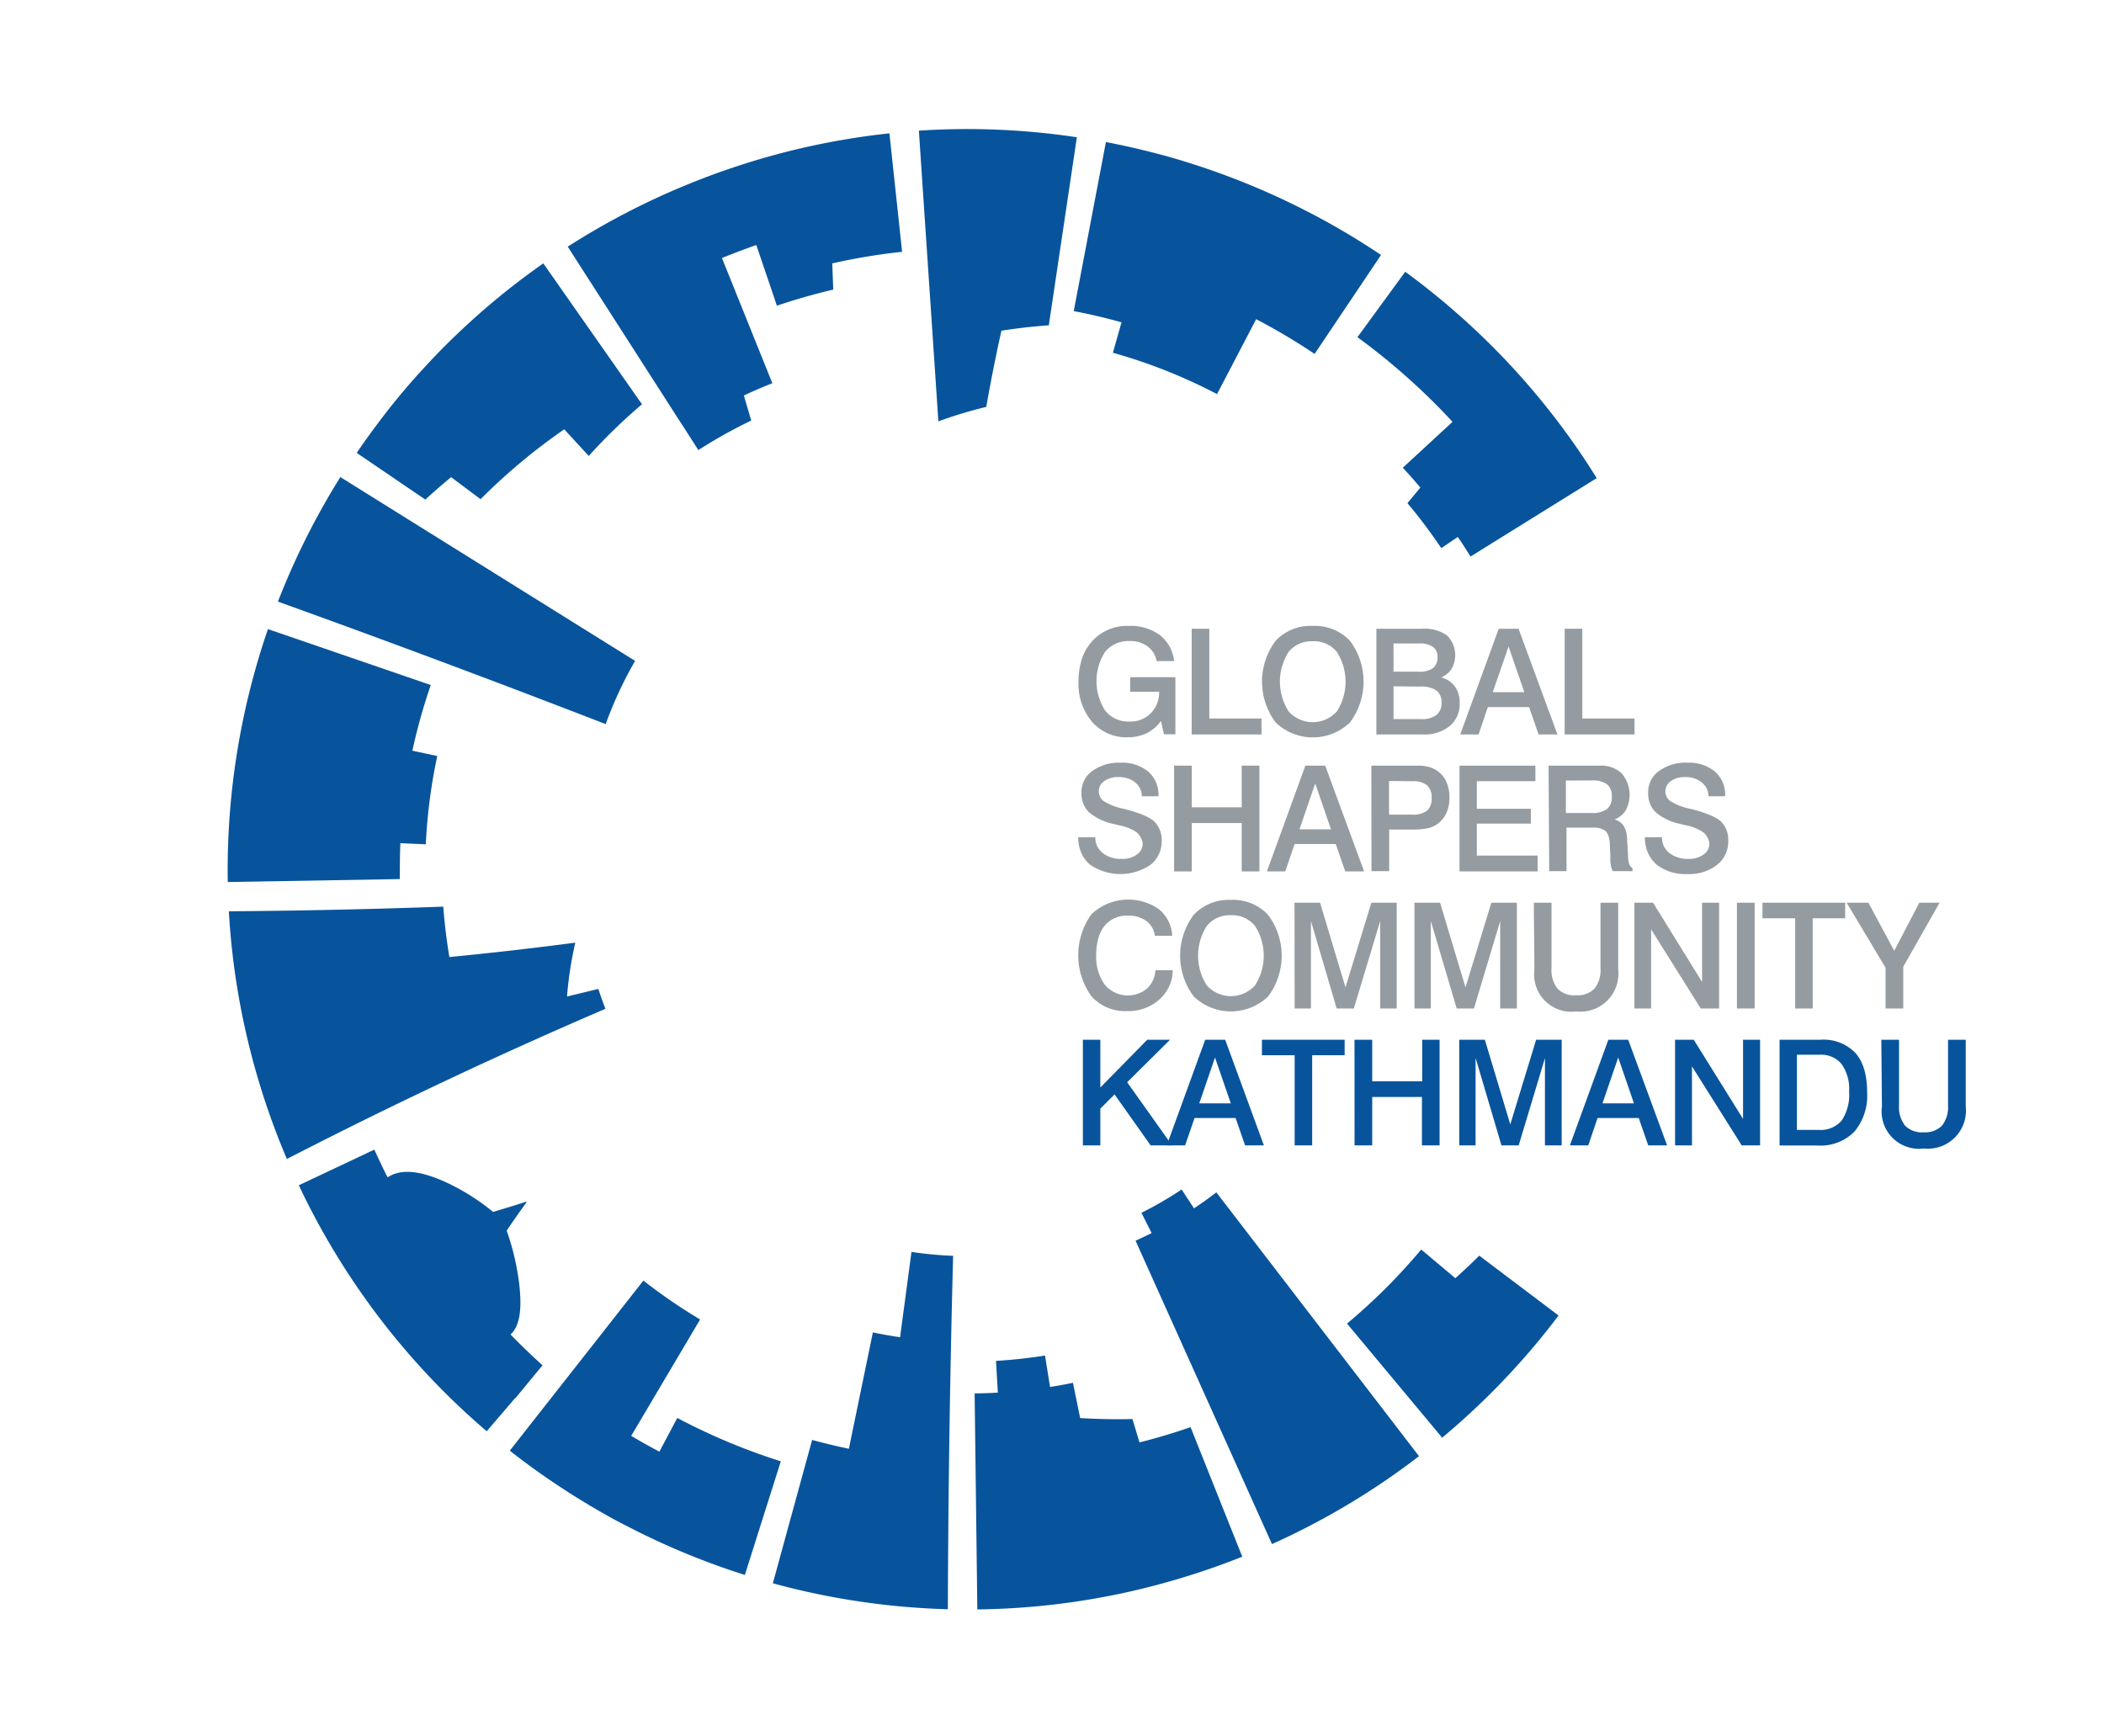 <svg xmlns="http://www.w3.org/2000/svg" viewBox="0 0 343.46 283.46"><defs><style>.cls-1{fill:#959ca1;}.cls-2{fill:#07549c;}</style></defs><g id="Calque_1" data-name="Calque 1"><path class="cls-1" d="M191.66,107.93h-2.85a3.78,3.78,0,0,0-1.48-2.4,4.69,4.69,0,0,0-2.9-.87,4.94,4.94,0,0,0-4,1.72,8.82,8.82,0,0,0,0,9.66,4.81,4.81,0,0,0,3.94,1.76,4.6,4.6,0,0,0,4.48-2.86,5,5,0,0,0,.37-2h-4.73v-2.38h7.38v9.32H190l-.48-2.18a6.19,6.19,0,0,1-2.33,2,7,7,0,0,1-3.1.67,7.4,7.4,0,0,1-5.8-2.5,9.54,9.54,0,0,1-2.23-6.58,11.94,11.94,0,0,1,.55-3.73,8.2,8.2,0,0,1,1.69-2.9,7.69,7.69,0,0,1,6-2.47,8,8,0,0,1,5.06,1.51A6.21,6.21,0,0,1,191.66,107.93Z"/><path class="cls-1" d="M194.53,102.65h2.88V117.3h8.52v2.61h-11.4Z"/><path class="cls-1" d="M214.31,102.19a7.83,7.83,0,0,1,6.06,2.43,11.12,11.12,0,0,1,0,13.33,8.76,8.76,0,0,1-12.13,0,11.11,11.11,0,0,1,0-13.34A7.79,7.79,0,0,1,214.31,102.19Zm0,2.5a4.82,4.82,0,0,0-3.95,1.74,9,9,0,0,0,0,9.72,5.29,5.29,0,0,0,7.87,0,9,9,0,0,0,0-9.71A4.78,4.78,0,0,0,214.31,104.69Z"/><path class="cls-1" d="M224.68,102.65h7.47a6.35,6.35,0,0,1,4.06,1.09,4.51,4.51,0,0,1,.74,5.46,3.56,3.56,0,0,1-1.7,1.39,4,4,0,0,1,2.25,1.49,4.45,4.45,0,0,1,.78,2.72,4.64,4.64,0,0,1-1.62,3.73,6.54,6.54,0,0,1-4.41,1.38h-7.57Zm2.8,2.4v4.61h4.08a3.84,3.84,0,0,0,2.37-.58,2.22,2.22,0,0,0,.73-1.84,1.9,1.9,0,0,0-.75-1.63,3.73,3.73,0,0,0-2.24-.56Zm0,7v5.35H232a3.88,3.88,0,0,0,2.48-.67,2.46,2.46,0,0,0,.84-2,2.36,2.36,0,0,0-.84-2,4.35,4.35,0,0,0-2.64-.64Z"/><path class="cls-1" d="M244.65,102.65h3.24l6.35,17.26h-3.08l-1.55-4.47h-6.73l-1.51,4.47h-3Zm1.61,2.9L243.68,113h5.15Z"/><path class="cls-1" d="M255.42,102.65h2.88V117.3h8.52v2.61h-11.4Z"/><path class="cls-1" d="M189.11,130l-2.73,0a2.72,2.72,0,0,0-.29-1.29,3,3,0,0,0-.82-1,4.12,4.12,0,0,0-2.71-.84,3.77,3.77,0,0,0-2.31.66,2,2,0,0,0-.88,1.63,2,2,0,0,0,.78,1.62,9.77,9.77,0,0,0,3.3,1.27c2.53.64,4.19,1.33,5,2.09a4.2,4.2,0,0,1,1.18,3.15,4.8,4.8,0,0,1-1.83,3.91,8.76,8.76,0,0,1-9.88-.05,5.36,5.36,0,0,1-1.4-1.88,6.32,6.32,0,0,1-.51-2.58h2.79a3.32,3.32,0,0,0,.31,1.48,3.57,3.57,0,0,0,.94,1.13,4.84,4.84,0,0,0,3.11.92,3.86,3.86,0,0,0,2.42-.71,2.13,2.13,0,0,0,.95-1.76,1.29,1.29,0,0,0-.07-.43,2.74,2.74,0,0,0-.2-.5,3,3,0,0,0-.67-.9,7.61,7.61,0,0,0-3-1.2l-.76-.19a9.11,9.11,0,0,1-4.08-1.93,4.28,4.28,0,0,1-1.21-3.22,4.23,4.23,0,0,1,1.76-3.5,7.38,7.38,0,0,1,4.66-1.36,6.57,6.57,0,0,1,4.52,1.49A5,5,0,0,1,189.11,130Z"/><path class="cls-1" d="M191.66,125h2.89v6.8h8.15V125h2.89v17.27H202.7v-7.9h-8.15v7.9h-2.89Z"/><path class="cls-1" d="M213.09,125h3.24l6.35,17.27H219.6l-1.55-4.47h-6.72l-1.52,4.47h-3Zm1.61,2.91-2.57,7.49h5.14Z"/><path class="cls-1" d="M223.86,125h6.58c.53,0,1,0,1.38,0a6.09,6.09,0,0,1,1,.12,4,4,0,0,1,1.38.48,4.22,4.22,0,0,1,1.8,1.82,6.18,6.18,0,0,1,.61,2.85,5.89,5.89,0,0,1-.5,2.47,4.65,4.65,0,0,1-1.47,1.79,4.51,4.51,0,0,1-1.52.68,11.09,11.09,0,0,1-2.44.22h-3.91v6.8h-2.89Zm2.89,2.5V133h3.72a3.88,3.88,0,0,0,2.48-.64,2.59,2.59,0,0,0,.75-2.07,2.66,2.66,0,0,0-.73-2.07,3.45,3.45,0,0,0-2.33-.67Z"/><path class="cls-1" d="M238.25,125h12.39v2.54h-9.56v4.5h8.82v2.42h-8.82v5.22H251v2.59H238.25Z"/><path class="cls-1" d="M252.79,125H261l.15,0a4.86,4.86,0,0,1,3.58,1.27,5.36,5.36,0,0,1,.67,6,3.74,3.74,0,0,1-1.84,1.52,2.54,2.54,0,0,1,1.51,1.08,3.52,3.52,0,0,1,.4,1,5.75,5.75,0,0,1,.15,1.39l.15,2.47a4,4,0,0,0,.18,1.32,1.23,1.23,0,0,0,.54.68v.5h-3.22a3.87,3.87,0,0,1-.29-.8c0-.2-.07-.42-.1-.65a6.5,6.5,0,0,1,0-.82l-.09-2.07a4.19,4.19,0,0,0-.2-1.36,2.16,2.16,0,0,0-.51-.86,3.09,3.09,0,0,0-2-.55h-4.36v7.11h-2.83Zm2.83,2.43v5.3h4.11a4.18,4.18,0,0,0,2.58-.63,2.45,2.45,0,0,0,.8-2.05,2.4,2.4,0,0,0-.77-2,4,4,0,0,0-2.54-.63Z"/><path class="cls-1" d="M281.61,130l-2.73,0a2.85,2.85,0,0,0-.29-1.29,3.06,3.06,0,0,0-.83-1,4.09,4.09,0,0,0-2.71-.84,3.76,3.76,0,0,0-2.3.66,2,2,0,0,0-.11,3.25,9.76,9.76,0,0,0,3.31,1.27c2.53.64,4.19,1.33,5,2.09a4.19,4.19,0,0,1,1.17,3.15,4.82,4.82,0,0,1-1.82,3.91,7.45,7.45,0,0,1-4.88,1.5,7.53,7.53,0,0,1-5-1.55,5.45,5.45,0,0,1-1.39-1.88,6.16,6.16,0,0,1-.52-2.58h2.79a3.32,3.32,0,0,0,.32,1.48,3.44,3.44,0,0,0,.94,1.13,4.82,4.82,0,0,0,3.11.92,3.88,3.88,0,0,0,2.42-.71,2.13,2.13,0,0,0,.95-1.76,1.61,1.61,0,0,0-.07-.43,2.74,2.74,0,0,0-.2-.5,3,3,0,0,0-.67-.9,7.68,7.68,0,0,0-3-1.2l-.76-.19a9.11,9.11,0,0,1-4.08-1.93,4.28,4.28,0,0,1-1.21-3.22,4.2,4.2,0,0,1,1.76-3.5,7.37,7.37,0,0,1,4.65-1.36,6.58,6.58,0,0,1,4.53,1.49A5,5,0,0,1,281.61,130Z"/><path class="cls-1" d="M191.36,152.78h-2.84a3.52,3.52,0,0,0-1.38-2.41,4.82,4.82,0,0,0-3-.88,4.67,4.67,0,0,0-3.84,1.68,5.71,5.71,0,0,0-1,2,9.76,9.76,0,0,0-.35,2.72,7.7,7.7,0,0,0,1.38,4.85,4.9,4.9,0,0,0,6.9.66,4.33,4.33,0,0,0,1.38-3h2.82a6.06,6.06,0,0,1-.57,2.63,6.88,6.88,0,0,1-1.63,2.18,7.56,7.56,0,0,1-5.25,1.86,7.34,7.34,0,0,1-5.82-2.43,11.47,11.47,0,0,1,0-13.37,8.75,8.75,0,0,1,11-.85A6,6,0,0,1,191.36,152.78Z"/><path class="cls-1" d="M200.94,146.92a7.81,7.81,0,0,1,6.06,2.44,11.1,11.1,0,0,1,0,13.33,8.77,8.77,0,0,1-12.13,0,11.11,11.11,0,0,1,0-13.34A7.8,7.8,0,0,1,200.94,146.92Zm0,2.5a4.79,4.79,0,0,0-3.94,1.75,9,9,0,0,0,0,9.71,5.3,5.3,0,0,0,7.87,0,9,9,0,0,0,0-9.71A4.78,4.78,0,0,0,200.94,149.42Z"/><path class="cls-1" d="M211.32,147.38h4.17l4.15,13.82,4.22-13.82H228v17.27H225.3V150.39L221,164.65H218.2L214,150.37v14.28h-2.66Z"/><path class="cls-1" d="M230.9,147.38h4.18l4.15,13.82,4.22-13.82h4.17v17.27h-2.73V150.39l-4.28,14.26h-2.82l-4.22-14.28v14.28H230.9Z"/><path class="cls-1" d="M250.38,147.38h2.89v10.74a4.86,4.86,0,0,0,1,3.31,3.81,3.81,0,0,0,3,1.06,3.88,3.88,0,0,0,3-1.07,4.85,4.85,0,0,0,1-3.3V147.38h2.89v10.91a6.2,6.2,0,0,1-6.85,6.84,6.09,6.09,0,0,1-6.83-6.84Z"/><path class="cls-1" d="M266.8,147.38h3.05l8,12.94V147.38h2.78v17.27h-3l-8.1-12.92v12.92H266.8Z"/><path class="cls-1" d="M283.54,147.38h2.89v17.27h-2.89Z"/><path class="cls-1" d="M287.71,147.38h13.5v2.54h-5.3v14.73h-2.86V149.92h-5.34Z"/><path class="cls-1" d="M301.45,147.38H305l4.22,7.85,4.09-7.85h3.31l-5.93,10.45v6.82h-2.89V158Z"/><path class="cls-2" d="M176.77,169.75h2.85v7.8l7.66-7.8H191l-7,6.94L191.33,187h-3.5l-5.89-8.33L179.62,181V187h-2.85Z"/><path class="cls-2" d="M196.74,169.75H200L206.32,187h-3.07l-1.55-4.47H195L193.46,187h-3Zm1.6,2.9-2.57,7.49h5.15Z"/><path class="cls-2" d="M206,169.75h13.5v2.53h-5.3V187h-2.86V172.28H206Z"/><path class="cls-2" d="M221.11,169.75H224v6.79h8.16v-6.79H235V187h-2.88v-7.91H224V187h-2.88Z"/><path class="cls-2" d="M238.21,169.75h4.18l4.15,13.82,4.22-13.82h4.17V187H252.2V172.75L247.91,187H245.1l-4.22-14.28V187h-2.67Z"/><path class="cls-2" d="M262.55,169.75h3.24L272.14,187h-3.08l-1.55-4.47h-6.72L259.27,187h-3Zm1.61,2.9-2.57,7.49h5.14Z"/><path class="cls-2" d="M273.44,169.75h3.05l8.05,12.93V169.75h2.78V187h-3L276.2,174.1V187h-2.76Z"/><path class="cls-2" d="M290.5,169.75h6.67a7.21,7.21,0,0,1,5.71,2.16c1.27,1.43,1.91,3.58,1.91,6.42a9.11,9.11,0,0,1-2.09,6.44,7.77,7.77,0,0,1-6,2.25H290.5Zm2.83,2.45v12.27h3.53a4.53,4.53,0,0,0,3.78-1.53,7.65,7.65,0,0,0,1.21-4.76,7,7,0,0,0-1.22-4.45,4.29,4.29,0,0,0-3.57-1.53Z"/><path class="cls-2" d="M307.11,169.75H310v10.74a4.82,4.82,0,0,0,1,3.3,3.82,3.82,0,0,0,3,1.07,3.88,3.88,0,0,0,3-1.07,4.85,4.85,0,0,0,1-3.3V169.75h2.89v10.9a6.21,6.21,0,0,1-6.85,6.85,6.09,6.09,0,0,1-6.83-6.85Z"/><path class="cls-2" d="M232,204a96,96,0,0,1-12.11,12.09l15.53,18.63a120.8,120.8,0,0,0,14.8-14.69l.37-.44c1.32-1.58,2.6-3.18,3.83-4.82L241.48,205c-1.27,1.27-2.58,2.49-3.91,3.68Z"/><path class="cls-2" d="M192.89,194.2a61.9,61.9,0,0,1-6.56,3.81l1.66,3.3c-.86.44-1.74.85-2.62,1.25l22.27,49.53a120.2,120.2,0,0,0,24-14.35l-33.08-43.07q-1.78,1.37-3.65,2.61Z"/><path class="cls-2" d="M103.66,107.89l-48.1-30A121,121,0,0,0,45.37,98.22q26.87,9.68,53.5,20a65,65,0,0,1,4.79-10.3"/><path class="cls-2" d="M181.67,57.59a87.57,87.57,0,0,1,17,6.75l6.39-12.23a102.82,102.82,0,0,1,9.54,5.67l10.84-16.15a119.27,119.27,0,0,0-11.36-6.76l-2.34-1.19a123,123,0,0,0-15.87-6.52q-2.58-.86-5.19-1.59-5-1.39-10.15-2.38l-5.25,27.6q3.93.75,7.8,1.83Z"/><path class="cls-2" d="M78.45,81.5A97.58,97.58,0,0,1,92.11,70.09l4,4.35A90.68,90.68,0,0,1,104.8,66l-16.11-23a118.23,118.23,0,0,0-12,9.61l-.36.33c-2.44,2.24-4.8,4.58-7,7q-4,4.3-7.51,9c-1.24,1.63-2.43,3.3-3.59,5l11.2,7.62q2.07-1.89,4.21-3.66Z"/><path class="cls-2" d="M121.43,64.57c1.53-.72,3.08-1.39,4.65-2l-8.23-20.45Q120.63,41,123.46,40l1.42,4.18.59,1.73,1.35,4q4.53-1.53,9.2-2.63L135.86,43a100,100,0,0,1,11.4-1.89l-2.07-19.34a120.36,120.36,0,0,0-25.43,5.55l-.55.19c-2.13.71-4.22,1.5-6.3,2.33l-.73.3a121.06,121.06,0,0,0-19.5,10.13l18.07,28.16,1,1.53L114,73.48a80.88,80.88,0,0,1,8.63-4.82Z"/><path class="cls-2" d="M229,76.36q1.47,1.59,2.86,3.24l-2.11,2.55c2,2.35,3.81,4.81,5.53,7.34l2.69-1.82c.71,1,1.4,2.11,2.08,3.19l20.6-12.8a119.72,119.72,0,0,0-12.55-16.75l-1.28-1.41a121.14,121.14,0,0,0-17.43-15.53l-7.8,10.68a107.19,107.19,0,0,1,15.52,13.82Z"/><path class="cls-2" d="M69.51,137.84a88.54,88.54,0,0,1,1.87-14.41l-4.06-.87a92.52,92.52,0,0,1,3-10.72l-26.58-9.13A121,121,0,0,0,37.18,144l28.09-.48c0-1.95,0-3.91.09-5.86Z"/><path class="cls-2" d="M107.64,237q-2.34-1.23-4.6-2.58l11.25-19a87.64,87.64,0,0,1-9.26-6.35L83.22,236.84q4.64,3.65,9.61,6.82c1.14.74,2.3,1.44,3.46,2.14,1.7,1,3.42,2,5.16,2.9,1,.5,1.94,1,2.92,1.48a121.07,121.07,0,0,0,17.22,6.95l5.87-18.55a102.52,102.52,0,0,1-16.9-7.08Z"/><path class="cls-2" d="M148.79,204.39l-1.86,13.93c-1.49-.22-3-.48-4.44-.79l-3.92,19q-3-.63-6-1.44l-6.41,23.4a119.83,119.83,0,0,0,15.47,3.16c1.07.15,2.14.28,3.21.4q4.92.54,9.89.68.09-28.86.86-57.7a62.42,62.42,0,0,1-6.82-.64"/><path class="cls-2" d="M186,235.45l-1.14-3.78c-2.88.09-5.72,0-8.53-.15l-1.18-5.76c-1.24.26-2.49.48-3.74.68l-.82-5.13c-2.64.42-5.31.71-8,.87l.3,5.18c-1.27.08-2.53.12-3.79.13l.44,35.27a120.26,120.26,0,0,0,21.33-2.17l1.37-.27a122.53,122.53,0,0,0,20.55-6.17L194.35,233c-2.75.95-5.54,1.79-8.35,2.49"/><path class="cls-2" d="M97.66,161.46l-5.1,1.23a61.77,61.77,0,0,1,1.35-8.79q-10.25,1.35-20.55,2.35c-.46-2.72-.79-5.47-1-8.23q-17.49.63-35,.76a119.7,119.7,0,0,0,3.52,22.83c.65,2.56,1.39,5.1,2.2,7.61,1.11,3.39,2.35,6.72,3.75,10q25.58-13.17,52-24.52c-.41-1.07-.8-2.15-1.15-3.24"/><path class="cls-2" d="M83.28,217.92c1.74-1.48,1.87-4.69,1.51-8a40.47,40.47,0,0,0-2.08-9c1.05-1.57,2.14-3.12,3.25-4.64l-.07-.09q-2.69.87-5.4,1.67a35.7,35.7,0,0,0-7.93-4.95c-3.09-1.38-6.34-2.22-8.76-1-.18.09-.36.2-.53.3q-1.14-2.24-2.16-4.52l-12.33,5.82a120.45,120.45,0,0,0,30.67,40.16l4.65-5.43.06,0,4.4-5.34q-2.73-2.46-5.28-5.09"/><path class="cls-2" d="M163.44,54q3.83-.61,7.77-.89l4.58-30.7A120.5,120.5,0,0,0,150,21.33l.51,7.67,1.85,27.52.82,12.27A72.18,72.18,0,0,1,161,66.43q1.09-6.24,2.48-12.46"/></g></svg>